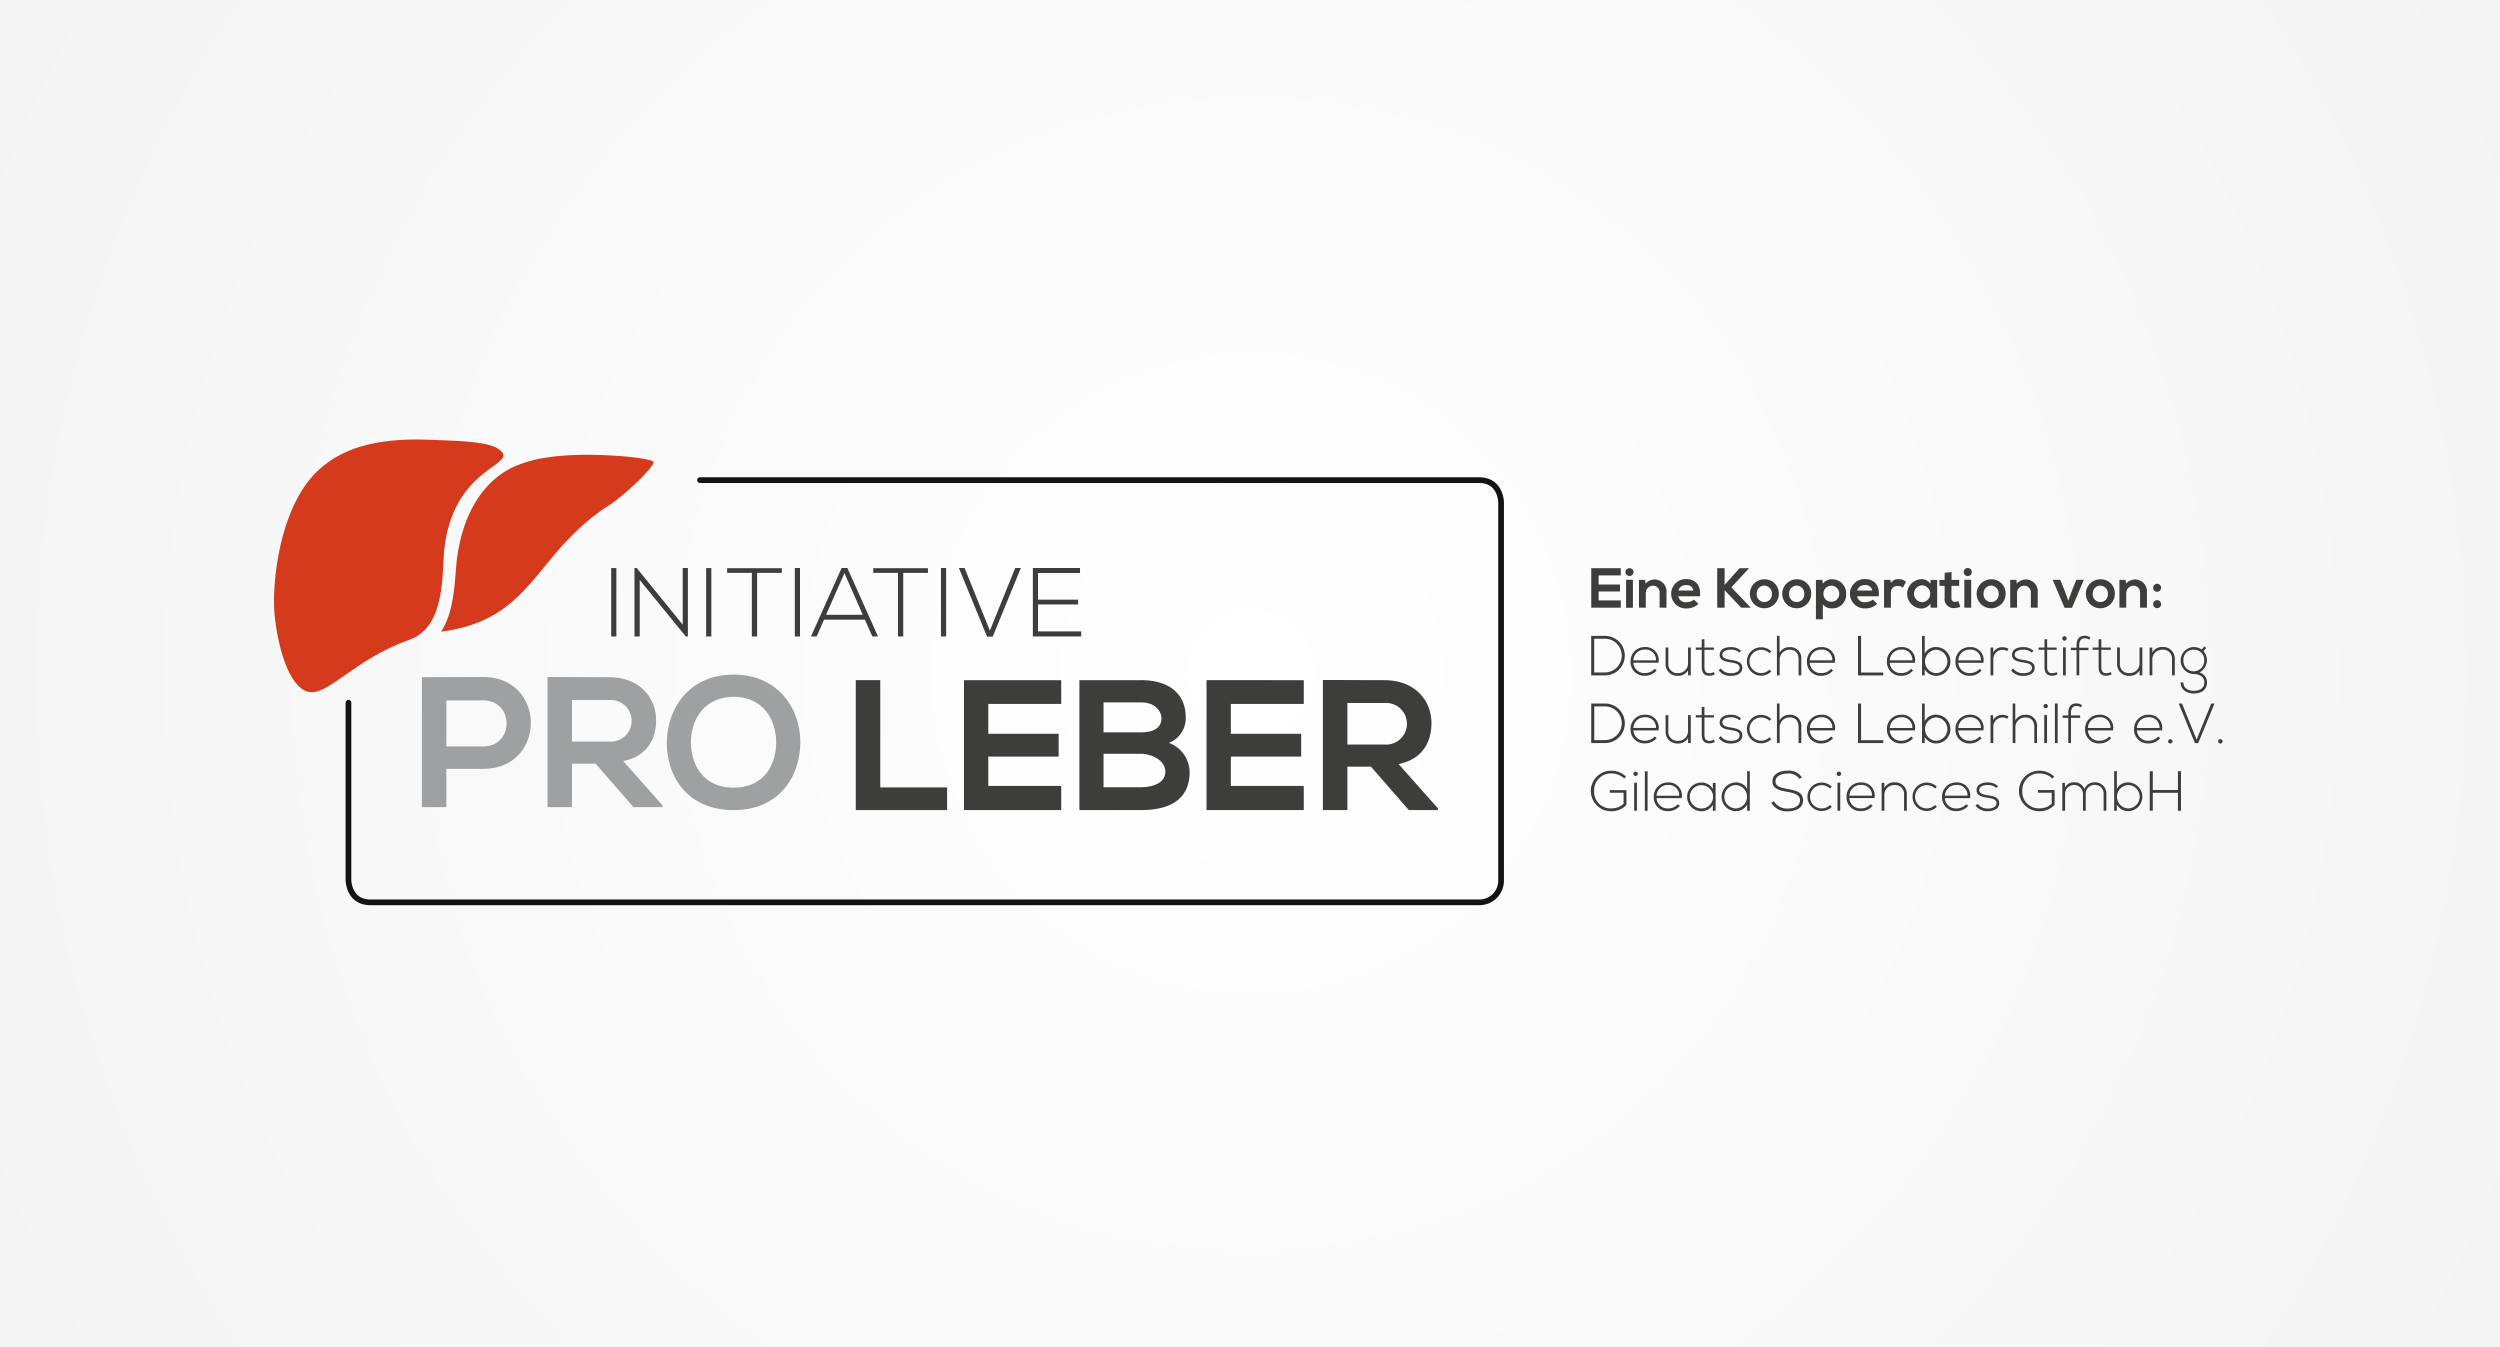 <?xml version="1.0" encoding="UTF-8"?> <svg xmlns="http://www.w3.org/2000/svg" width="438" height="236" viewBox="0 0 438 236"><rect x="0" y="0" width="438" height="236" fill="#808080" stroke="none"/><defs><style> .cls-1{fill:url(#radial-gradient)}.cls-2{fill:#3d3d3c}.cls-3{fill:none;stroke:#131313;stroke-linecap:round}.cls-4{fill:#d43a1b}.cls-5{fill:#9fa0a1} </style><radialGradient id="radial-gradient" cx=".5" cy=".5" r="2.009" gradientTransform="matrix(.539 0 0 1 .231 0)"><stop offset="0" stop-color="#fff"></stop><stop offset="1" stop-color="#eaeaea"></stop></radialGradient></defs><g id="Bild_über_uns_teaser" data-name="Bild über uns teaser" transform="translate(-273 -823)"><path id="Abdunklung" d="M0 0h438v236H0z" class="cls-1" transform="translate(273 823)"></path><g id="Logo_IpL" data-name="Logo IpL" transform="translate(321 900)"><g id="Gruppe_1618" data-name="Gruppe 1618" transform="translate(230.782 22.521)"><path id="Pfad_1643" d="M520.5 111.9v-6.924h-.533v3.3h-4.408v-3.3h-.532v6.924h.532v-3.142h4.408v3.142zm-11.706-6.924v6.924h.472v-1.076a2.3 2.3 0 0 0 2.037 1.155 2.52 2.52 0 0 0-.01-5.037 2.163 2.163 0 0 0-2.027 1.145v-3.111zm2.479 2.429a2.051 2.051 0 0 1 0 4.1 2.051 2.051 0 0 1 0-4.1m-3.844 4.5v-2.924a1.963 1.963 0 0 0-2.045-2.055 1.883 1.883 0 0 0-1.808 1.2 1.8 1.8 0 0 0-1.808-1.2 1.719 1.719 0 0 0-1.591.908l-.011-.809h-.453v4.88h.482v-2.894a1.568 1.568 0 1 1 3.134 0v2.889h.483v-2.894a1.541 1.541 0 0 1 1.572-1.63 1.51 1.51 0 0 1 1.561 1.6v2.924zm-9.149-5.977a3.6 3.6 0 0 0-2.529-1.036 3.551 3.551 0 1 0 0 7.1 3.57 3.57 0 0 0 2.608-1.115v-2.589h-2.914v.463h2.411v1.938a3.123 3.123 0 0 1-2.1.8 2.876 2.876 0 0 1-3.054-3.034 2.917 2.917 0 0 1 3.054-3.082 3.215 3.215 0 0 1 2.224.89zm-9.841 1.67a2.561 2.561 0 0 0-1.818-.651c-.989-.01-1.946.4-1.936 1.363.01.979.947 1.156 1.9 1.315.8.128 1.61.267 1.592.969-.03.771-.929.928-1.522.928a2.163 2.163 0 0 1-1.788-.829l-.356.316a2.513 2.513 0 0 0 2.134.976c.86 0 1.975-.285 2.005-1.361.049-1.137-1.146-1.285-2.015-1.434-.613-.108-1.463-.236-1.483-.89-.02-.622.711-.908 1.473-.9a2.091 2.091 0 0 1 1.522.514zm-9.3 1.671a1.951 1.951 0 0 1 1.985-1.879 1.792 1.792 0 0 1 1.976 1.879zm1.985 2.706a2.682 2.682 0 0 0 2.1-.938l-.347-.277a2.294 2.294 0 0 1-1.758.742 1.921 1.921 0 0 1-1.985-1.81h4.4a2.28 2.28 0 0 0-2.411-2.746 2.452 2.452 0 0 0-2.48 2.519 2.393 2.393 0 0 0 2.48 2.51m-3.716-1.076a2.064 2.064 0 0 1-1.452.6 2.036 2.036 0 0 1 0-4.073 2.069 2.069 0 0 1 1.462.583l.316-.306a2.541 2.541 0 0 0-1.778-.73 2.489 2.489 0 1 0 0 4.979 2.493 2.493 0 0 0 1.778-.731zm-9.355-3.874v4.88h.483v-2.717a1.7 1.7 0 0 1 1.711-1.779 1.563 1.563 0 0 1 1.739 1.691v2.8h.484v-2.815a2.035 2.035 0 0 0-2.2-2.154 1.946 1.946 0 0 0-1.74.958v-.869zm-5.651 2.243a1.952 1.952 0 0 1 1.985-1.879 1.793 1.793 0 0 1 1.977 1.879zm1.985 2.706a2.681 2.681 0 0 0 2.1-.938l-.345-.277a2.3 2.3 0 0 1-1.759.742 1.921 1.921 0 0 1-1.985-1.81h4.4a2.279 2.279 0 0 0-2.411-2.746 2.453 2.453 0 0 0-2.48 2.519 2.394 2.394 0 0 0 2.48 2.51m-4.208-6.54a.39.39 0 0 0 .78 0 .39.39 0 0 0-.78 0m.622 6.47h-.483V107h.483zm-1.8-1.006a2.065 2.065 0 0 1-1.452.6 2.036 2.036 0 0 1 0-4.073 2.072 2.072 0 0 1 1.463.583l.316-.306a2.544 2.544 0 0 0-1.779-.73 2.489 2.489 0 1 0 0 4.979 2.5 2.5 0 0 0 1.779-.731zm-4.92-4.833a2.658 2.658 0 0 0-2.529-1.174c-1.137 0-2.658.453-2.628 1.916 0 1.275 1.293 1.532 2.558 1.779 1.137.217 2.283.444 2.273 1.481 0 1.226-1.354 1.463-2.2 1.463a2.709 2.709 0 0 1-2.362-1.255l-.473.237a3.107 3.107 0 0 0 2.835 1.5c1.156 0 2.726-.375 2.737-1.936 0-1.491-1.383-1.729-2.717-1.985-1.167-.218-2.115-.425-2.115-1.3 0-1.107 1.285-1.4 2.1-1.4a2.237 2.237 0 0 1 2.094.939zm-9.593-1.085v3.111a2.163 2.163 0 0 0-2.026-1.145 2.52 2.52 0 0 0-.01 5.037 2.294 2.294 0 0 0 2.036-1.155v1.072h.473v-6.924zm-2.005 2.429a2.051 2.051 0 0 1 0 4.1 2.051 2.051 0 0 1 0-4.1m-6 .02a2.041 2.041 0 0 1 0 4.082 2.041 2.041 0 0 1 0-4.082m2-.4v1.067a2.21 2.21 0 0 0-2-1.126 2.509 2.509 0 0 0 0 5.018 2.279 2.279 0 0 0 2-1.115v1.027h.484v-4.88zm-9.86 2.243a1.952 1.952 0 0 1 1.985-1.879 1.793 1.793 0 0 1 1.977 1.879zm1.985 2.706a2.681 2.681 0 0 0 2.1-.938l-.345-.277a2.3 2.3 0 0 1-1.759.742 1.921 1.921 0 0 1-1.985-1.81h4.4a2.279 2.279 0 0 0-2.411-2.746 2.453 2.453 0 0 0-2.48 2.519 2.394 2.394 0 0 0 2.48 2.51m-4.04-.07h.483v-6.924h-.483zm-2.006-6.47a.39.39 0 0 0 .779 0 .39.39 0 0 0-.779 0m.622 6.47h-.483V107h.483zm-1.917-5.977a3.6 3.6 0 0 0-2.529-1.036 3.551 3.551 0 1 0 0 7.1 3.568 3.568 0 0 0 2.608-1.115v-2.589h-2.914v.463h2.411v1.938a3.123 3.123 0 0 1-2.1.8 2.877 2.877 0 0 1-3.054-3.034 2.918 2.918 0 0 1 3.054-3.082 3.215 3.215 0 0 1 2.223.89z" class="cls-2" data-name="Pfad 1643" transform="translate(-417.174 -69.385)"></path><path id="Pfad_1644" d="M527.011 90.228a.39.39 0 0 0 .78 0 .39.39 0 0 0-.78 0M525.8 83.6l-2.56 6.331-2.562-6.331h-.578l2.846 6.944h.573l2.851-6.944zm-7.558 6.629a.39.39 0 0 0 .779 0 .39.39 0 0 0-.779 0m-5.464-2.341a1.951 1.951 0 0 1 1.985-1.878 1.792 1.792 0 0 1 1.977 1.878zm1.985 2.707a2.679 2.679 0 0 0 2.1-.939l-.345-.276a2.3 2.3 0 0 1-1.759.742 1.921 1.921 0 0 1-1.985-1.81h4.4a2.279 2.279 0 0 0-2.411-2.746 2.454 2.454 0 0 0-2.48 2.52 2.394 2.394 0 0 0 2.48 2.509m-10.571-2.707a1.95 1.95 0 0 1 1.985-1.878 1.791 1.791 0 0 1 1.977 1.878zm1.985 2.707a2.679 2.679 0 0 0 2.1-.939l-.345-.276a2.3 2.3 0 0 1-1.759.742 1.921 1.921 0 0 1-1.985-1.81h4.4a2.279 2.279 0 0 0-2.411-2.746 2.454 2.454 0 0 0-2.48 2.52 2.394 2.394 0 0 0 2.48 2.509m-4.95-.07v-4.417h1.61v-.424h-1.61v-.435c0-.85.356-1.226.968-1.226a1.345 1.345 0 0 1 .752.248l.237-.356a1.6 1.6 0 0 0-.969-.335c-1.076 0-1.46.7-1.46 1.67v.435h-1v.424h1v4.416zm-2.815 0h.483V83.6h-.483zm-2.005-6.47a.39.39 0 0 0 .779 0 .39.39 0 0 0-.779 0m.622 6.47h-.483v-4.9h.483zm-6.02-6.925v6.924h.483v-2.678a1.721 1.721 0 0 1 1.739-1.808c1.1 0 1.572.682 1.572 1.69v2.8h.473v-2.8a1.924 1.924 0 0 0-2.045-2.153 1.956 1.956 0 0 0-1.759.977V83.6zm-3.874 2.046v4.879h.483v-2.846a1.622 1.622 0 0 1 1.61-1.631 1.579 1.579 0 0 1 .831.227l.216-.395a1.907 1.907 0 0 0-1.047-.285 1.719 1.719 0 0 0-1.62.917l-.02-.867zm-5.652 2.242a1.95 1.95 0 0 1 1.985-1.878 1.79 1.79 0 0 1 1.976 1.878zm1.985 2.707a2.679 2.679 0 0 0 2.1-.939l-.345-.276a2.3 2.3 0 0 1-1.759.742 1.921 1.921 0 0 1-1.985-1.81h4.4a2.279 2.279 0 0 0-2.411-2.746 2.454 2.454 0 0 0-2.48 2.52 2.394 2.394 0 0 0 2.48 2.509m-8.337-6.995v6.924h.473v-1.077a2.3 2.3 0 0 0 2.036 1.153 2.52 2.52 0 0 0-.01-5.039 2.162 2.162 0 0 0-2.03 1.149V83.6zm2.479 2.429a2.052 2.052 0 0 1 0 4.1 2.052 2.052 0 0 1 0-4.1m-8.132 1.859a1.951 1.951 0 0 1 1.986-1.878 1.79 1.79 0 0 1 1.975 1.878zm1.986 2.707a2.679 2.679 0 0 0 2.1-.939l-.345-.276a2.3 2.3 0 0 1-1.759.742 1.921 1.921 0 0 1-1.986-1.81h4.4a2.279 2.279 0 0 0-2.411-2.746 2.454 2.454 0 0 0-2.48 2.52 2.393 2.393 0 0 0 2.48 2.509m-7.545-6.995v6.924h4.425v-.5h-3.893V83.6zm-8.458 4.288a1.951 1.951 0 0 1 1.986-1.878 1.79 1.79 0 0 1 1.975 1.878zm1.986 2.707a2.679 2.679 0 0 0 2.1-.939l-.346-.276a2.3 2.3 0 0 1-1.758.742 1.921 1.921 0 0 1-1.986-1.81h4.4a2.28 2.28 0 0 0-2.411-2.746 2.454 2.454 0 0 0-2.48 2.52 2.393 2.393 0 0 0 2.48 2.509m-7.736-6.995v6.924h.483v-2.678a1.722 1.722 0 0 1 1.74-1.808c1.1 0 1.572.682 1.572 1.69v2.8h.473v-2.8a1.924 1.924 0 0 0-2.045-2.153 1.956 1.956 0 0 0-1.76.977V83.6zm-1.315 5.918a2.065 2.065 0 0 1-1.452.6 2.036 2.036 0 0 1 0-4.073 2.069 2.069 0 0 1 1.463.583l.316-.306a2.544 2.544 0 0 0-1.779-.73 2.489 2.489 0 1 0 0 4.979 2.5 2.5 0 0 0 1.779-.73zm-4.958-3.3a2.56 2.56 0 0 0-1.818-.652c-.989-.009-1.946.4-1.937 1.363.011.979.949 1.156 1.9 1.315.8.129 1.611.267 1.592.968-.03.771-.929.93-1.522.93a2.164 2.164 0 0 1-1.788-.831l-.356.316a2.513 2.513 0 0 0 2.134.978c.861 0 1.975-.287 2.005-1.363.049-1.137-1.145-1.285-2.014-1.434-.613-.109-1.464-.237-1.483-.89-.02-.622.71-.908 1.473-.9a2.088 2.088 0 0 1 1.521.513zm-6.9-2v1.423H435.5v.4h1.037v2.975c0 .959.335 1.571 1.372 1.571a2.134 2.134 0 0 0 .919-.247l-.168-.4a1.807 1.807 0 0 1-.751.2c-.761 0-.9-.464-.9-1.126v-2.966h1.661v-.4h-1.661v-1.476zm-1.918 6.3v-4.883h-.482v2.717a1.7 1.7 0 0 1-1.71 1.779 1.563 1.563 0 0 1-1.739-1.691v-2.805h-.484v2.815a2.035 2.035 0 0 0 2.2 2.154 1.943 1.943 0 0 0 1.739-.958v.877zm-10.057-2.637a1.951 1.951 0 0 1 1.985-1.878 1.792 1.792 0 0 1 1.977 1.878zm1.985 2.707a2.681 2.681 0 0 0 2.1-.939l-.346-.276a2.3 2.3 0 0 1-1.759.742 1.922 1.922 0 0 1-1.985-1.81h4.4a2.279 2.279 0 0 0-2.411-2.746 2.454 2.454 0 0 0-2.479 2.52 2.393 2.393 0 0 0 2.479 2.509m-7.03-6.488a2.955 2.955 0 1 1 0 5.909h-1.809V84.1zm0-.5h-2.341v6.924h2.341a3.463 3.463 0 1 0 0-6.924" class="cls-2" data-name="Pfad 1644" transform="translate(-417.174 -59.864)"></path><path id="Pfad_1645" d="M522.743 64.606a1.756 1.756 0 0 1 1.828 1.9 1.873 1.873 0 0 1-1.828 1.878 1.789 1.789 0 0 1-1.809-1.878 1.727 1.727 0 0 1 1.809-1.9m1.384-.039a2.484 2.484 0 0 0-1.384-.443 2.372 2.372 0 0 0 0 4.742c.91 0 1.848.415 1.848 1.462s-.87 1.473-1.848 1.473-1.829-.474-1.829-1.473h-.482c0 1.236 1.016 1.946 2.311 1.946s2.321-.631 2.321-1.946a1.788 1.788 0 0 0-1.333-1.749 2.406 2.406 0 0 0 .712-3.735l.473-.553-.315-.275zM515 64.213v4.879h.483v-2.717a1.7 1.7 0 0 1 1.71-1.779 1.564 1.564 0 0 1 1.739 1.69v2.805h.483v-2.815a2.034 2.034 0 0 0-2.2-2.153 1.944 1.944 0 0 0-1.74.956v-.867zm-1.275 4.879V64.2h-.483v2.716a1.7 1.7 0 0 1-1.711 1.779 1.562 1.562 0 0 1-1.739-1.69V64.2h-.483v2.815a2.035 2.035 0 0 0 2.2 2.154 1.944 1.944 0 0 0 1.74-.958v.877zm-7.656-6.3v1.424h-1.037v.4h1.037v2.975c0 .958.336 1.571 1.373 1.571a2.142 2.142 0 0 0 .918-.247l-.168-.4a1.811 1.811 0 0 1-.751.2c-.761 0-.9-.465-.9-1.126v-2.973h1.66v-.4h-1.66V62.74zm-3.391 6.3v-4.416h1.611v-.424h-1.611v-.435c0-.849.357-1.226.969-1.226a1.339 1.339 0 0 1 .751.248l.238-.356a1.606 1.606 0 0 0-.969-.335c-1.076 0-1.462.7-1.462 1.669v.435h-1v.424h1v4.416zm-2.982-6.47a.389.389 0 0 0 .778 0 .389.389 0 0 0-.778 0m.621 6.47h-.483v-4.9h.483zm-3.734-6.3v1.424h-1.037v.4h1.037v2.975c0 .958.335 1.571 1.372 1.571a2.142 2.142 0 0 0 .919-.247l-.168-.4a1.8 1.8 0 0 1-.751.2c-.761 0-.9-.465-.9-1.126v-2.973h1.661v-.4h-1.661V62.74zm-1.927 2a2.557 2.557 0 0 0-1.818-.652c-.989-.009-1.946.4-1.936 1.363.01.978.947 1.156 1.9 1.315.8.129 1.611.266 1.592.968-.029.771-.928.93-1.521.93a2.163 2.163 0 0 1-1.788-.831l-.356.316a2.514 2.514 0 0 0 2.134.978c.86 0 1.975-.287 2-1.363.05-1.137-1.145-1.285-2.014-1.433-.613-.109-1.463-.237-1.483-.89-.02-.622.712-.908 1.473-.9a2.089 2.089 0 0 1 1.522.513zm-7.519-.572v4.879h.483v-2.852a1.622 1.622 0 0 1 1.61-1.631 1.579 1.579 0 0 1 .831.227l.216-.395a1.907 1.907 0 0 0-1.047-.285 1.718 1.718 0 0 0-1.62.917l-.02-.867zm-5.652 2.242a1.95 1.95 0 0 1 1.985-1.878 1.79 1.79 0 0 1 1.976 1.878zm1.985 2.707a2.681 2.681 0 0 0 2.1-.939l-.345-.277a2.3 2.3 0 0 1-1.759.742 1.92 1.92 0 0 1-1.985-1.809h4.4a2.279 2.279 0 0 0-2.411-2.746 2.454 2.454 0 0 0-2.48 2.52 2.394 2.394 0 0 0 2.48 2.509m-8.338-6.995v6.924h.473v-1.083a2.3 2.3 0 0 0 2.036 1.156 2.52 2.52 0 0 0-.01-5.039 2.162 2.162 0 0 0-2.026 1.145v-3.11zm2.479 2.429a2.052 2.052 0 0 1 0 4.1 2.052 2.052 0 0 1 0-4.1m-8.132 1.859a1.951 1.951 0 0 1 1.986-1.878 1.79 1.79 0 0 1 1.975 1.878zm1.986 2.707a2.681 2.681 0 0 0 2.1-.939l-.345-.277a2.3 2.3 0 0 1-1.759.742 1.921 1.921 0 0 1-1.986-1.809h4.4a2.279 2.279 0 0 0-2.411-2.746 2.454 2.454 0 0 0-2.48 2.52 2.393 2.393 0 0 0 2.48 2.509m-7.547-6.995v6.924h4.425v-.5h-3.892v-6.431zm-8.458 4.288a1.951 1.951 0 0 1 1.986-1.878 1.79 1.79 0 0 1 1.975 1.878zm1.986 2.707a2.681 2.681 0 0 0 2.1-.939l-.346-.277a2.294 2.294 0 0 1-1.758.742 1.921 1.921 0 0 1-1.986-1.809h4.4a2.28 2.28 0 0 0-2.411-2.746 2.454 2.454 0 0 0-2.48 2.52 2.393 2.393 0 0 0 2.48 2.509m-7.737-6.995v6.924h.483v-2.684a1.722 1.722 0 0 1 1.74-1.808c1.1 0 1.572.682 1.572 1.69v2.8h.473V66.3a1.924 1.924 0 0 0-2.045-2.153 1.955 1.955 0 0 0-1.76.977v-2.957zm-1.315 5.918a2.064 2.064 0 0 1-1.452.6 2.036 2.036 0 0 1 0-4.072 2.069 2.069 0 0 1 1.463.583l.316-.306a2.541 2.541 0 0 0-1.779-.73 2.489 2.489 0 1 0 0 4.978 2.5 2.5 0 0 0 1.779-.729zm-4.958-3.3a2.56 2.56 0 0 0-1.818-.652c-.989-.009-1.946.4-1.937 1.363.011.978.949 1.156 1.9 1.315.8.129 1.611.266 1.592.968-.03.771-.929.93-1.522.93a2.164 2.164 0 0 1-1.788-.831l-.356.316a2.515 2.515 0 0 0 2.134.978c.861 0 1.975-.287 2.005-1.363.049-1.137-1.145-1.285-2.014-1.433-.613-.109-1.464-.237-1.483-.89-.02-.622.71-.908 1.473-.9a2.088 2.088 0 0 1 1.521.513zm-6.9-2v1.424H435.5v.4h1.037v2.975c0 .958.335 1.571 1.372 1.571a2.134 2.134 0 0 0 .919-.247l-.168-.4a1.807 1.807 0 0 1-.751.2c-.761 0-.9-.465-.9-1.126v-2.973h1.661v-.4h-1.661V62.74zm-1.918 6.3V64.2h-.482v2.716a1.7 1.7 0 0 1-1.71 1.779 1.562 1.562 0 0 1-1.739-1.69V64.2h-.484v2.815a2.035 2.035 0 0 0 2.2 2.154 1.943 1.943 0 0 0 1.739-.958v.877zm-10.057-2.637a1.951 1.951 0 0 1 1.985-1.878 1.792 1.792 0 0 1 1.977 1.878zm1.985 2.707a2.682 2.682 0 0 0 2.1-.939l-.346-.277a2.293 2.293 0 0 1-1.759.742 1.921 1.921 0 0 1-1.985-1.809h4.4a2.279 2.279 0 0 0-2.411-2.746 2.454 2.454 0 0 0-2.479 2.52 2.393 2.393 0 0 0 2.479 2.509m-7.034-6.491a2.955 2.955 0 1 1 0 5.909H417.7v-5.91zm0-.5h-2.341v6.924h2.341a3.463 3.463 0 1 0 0-6.924" class="cls-2" data-name="Pfad 1645" transform="translate(-417.174 -50.289)"></path><path id="Pfad_1646" d="M515.62 44.17a.7.7 0 0 0 1.4 0 .7.7 0 0 0-1.4 0m0 2.867a.7.7 0 0 0 1.4 0 .7.7 0 0 0-1.4 0m-1.088.621V45.1a2.118 2.118 0 0 0-2.063-2.39 2.2 2.2 0 0 0-1.6.731l-.079-.661h-1.076v4.879h1.194v-2.49a1.282 1.282 0 0 1 1.246-1.364 1.162 1.162 0 0 1 1.176 1.3v2.549zm-8.161-3.872a1.376 1.376 0 0 1 1.325 1.442 1.329 1.329 0 1 1-2.649 0 1.339 1.339 0 0 1 1.324-1.442m-.01-1.1a2.538 2.538 0 1 0 2.549 2.538 2.436 2.436 0 0 0-2.549-2.538m-4.189.089l-.672 1.629-.741 2.035-.751-2.055-.672-1.609h-1.314l2.084 4.9h1.3l2.076-4.9zm-6.772 4.883V45.1a2.118 2.118 0 0 0-2.065-2.39 2.2 2.2 0 0 0-1.6.731l-.079-.661h-1.076v4.879h1.195v-2.49a1.282 1.282 0 0 1 1.245-1.364 1.162 1.162 0 0 1 1.176 1.3v2.549zm-8.16-3.872a1.375 1.375 0 0 1 1.324 1.442 1.329 1.329 0 1 1-2.649 0 1.338 1.338 0 0 1 1.325-1.442m-.01-1.1a2.538 2.538 0 1 0 2.549 2.538 2.46 2.46 0 0 0-2.549-2.538m-4.8-1.275a.711.711 0 0 0 1.422 0 .711.711 0 0 0-1.422 0m1.313 6.243h-1.2v-4.89h1.2zm-4.652-6.114v1.26h-.91v1.036h.91v2.105a1.573 1.573 0 0 0 1.746 1.778 2.679 2.679 0 0 0 1-.207l-.335-1.026a1.387 1.387 0 0 1-.583.148.605.605 0 0 1-.633-.692v-2.108h1.354V42.8h-1.34v-1.385zm-3.943 2.2a1.479 1.479 0 0 1 0 2.956 1.479 1.479 0 0 1 0-2.956m1.443-.285a1.789 1.789 0 0 0-1.552-.789 2.569 2.569 0 0 0-.03 5.136 1.854 1.854 0 0 0 1.582-.859l.059.71h1.135v-4.864h-1.154zm-8.112-.672v4.87h1.2v-2.564a1.124 1.124 0 0 1 1.216-1.235 1.2 1.2 0 0 1 .869.316l.544-1.046a1.848 1.848 0 0 0-1.255-.464 1.436 1.436 0 0 0-1.374.691l-.089-.562zm-4.713 1.868a1.312 1.312 0 0 1 1.364-.949 1.116 1.116 0 0 1 1.264.949zm3.783 1c.188-2.005-.829-3.012-2.46-3.012a2.574 2.574 0 1 0 .088 5.146 2.993 2.993 0 0 0 2.094-.79l-.771-.761a2.011 2.011 0 0 1-1.3.455 1.3 1.3 0 0 1-1.452-1.039zm-9.8 4.042v-2.607a1.964 1.964 0 0 0 1.621.691 2.376 2.376 0 0 0 2.46-2.549 2.435 2.435 0 0 0-2.5-2.548 1.937 1.937 0 0 0-1.582.779l-.079-.67h-1.125v6.9zm1.493-3.081a1.351 1.351 0 0 1-1.384-1.385 1.384 1.384 0 1 1 2.767 0 1.351 1.351 0 0 1-1.384 1.385m-6.066-2.827a1.375 1.375 0 0 1 1.324 1.442 1.329 1.329 0 1 1-2.649 0 1.338 1.338 0 0 1 1.325-1.442m-.01-1.1a2.538 2.538 0 1 0 2.549 2.538 2.46 2.46 0 0 0-2.549-2.538m-5.662 1.1a1.376 1.376 0 0 1 1.325 1.442 1.329 1.329 0 1 1-2.649 0 1.339 1.339 0 0 1 1.324-1.442m-.01-1.1a2.538 2.538 0 1 0 2.549 2.538 2.461 2.461 0 0 0-2.542-2.533m-2.707-1.957h-1.62l-2.629 2.929v-2.929h-1.3v6.924h1.3v-3.066l2.9 3.066h1.61v-.079l-3.33-3.491 3.073-3.314zm-12.35 3.922a1.312 1.312 0 0 1 1.364-.949 1.115 1.115 0 0 1 1.263.949zm3.784 1c.188-2.005-.83-3.012-2.46-3.012a2.574 2.574 0 1 0 .089 5.146 2.991 2.991 0 0 0 2.094-.79l-.771-.761a2.01 2.01 0 0 1-1.3.455 1.3 1.3 0 0 1-1.453-1.039zm-5.869 2.006V45.1a2.118 2.118 0 0 0-2.065-2.39 2.2 2.2 0 0 0-1.6.731l-.08-.661h-1.075v4.879h1.194v-2.49a1.281 1.281 0 0 1 1.246-1.364 1.162 1.162 0 0 1 1.176 1.3v2.549zm-7.191-6.243a.711.711 0 0 0 1.421 0 .711.711 0 0 0-1.421 0m1.312 6.243h-1.2v-4.89h1.2zm-2.124-1.283h-3.882v-1.566h3.744V43.6h-3.744V42h3.882v-1.267h-5.176v6.924h5.176z" class="cls-2" data-name="Pfad 1646" transform="translate(-417.174 -40.711)"></path></g><path id="Pfad_1647" d="M23.591 51.878v31.044s0 3.919 3.861 3.919H221.67a3.8 3.8 0 0 0 3.861-3.919V16.79s0-3.918-3.861-3.918H85.18" class="cls-3" data-name="Pfad 1647" transform="translate(-10.54 -5.751)"></path><path id="Pfad_1648" d="M6.009 44.2c-3.4-.832-5.333-7.8-5.9-13.48-.533-5.3.784-19.339 7.988-25.628C11.712 1.93 17-.336 27.112.041c6.528.243 11.463.342 12.9 2.228 1.771 2.32-8.692 3.114-10.176 17.018-.428 4.008.288 13.523-6.057 15.775-9.822 3.485-14.369 9.967-17.77 9.138" class="cls-4" data-name="Pfad 1648"></path><path id="Pfad_1649" d="M90.144 6.114c-.113-.758-11.593-1.932-18.637-.8A21.617 21.617 0 0 0 65.7 6.932c-3.054 1.337-8.555 5.41-9.979 15.986-.407 3.006-.269 9.085-2.8 12.912 16.389-2.108 16.215-13.922 29.948-22.474 3.254-2.387 7.394-6.484 7.278-7.242" class="cls-4" data-name="Pfad 1649" transform="translate(-23.644 -2.164)"></path><g id="Gruppe_1619" data-name="Gruppe 1619" transform="translate(25.913 41.189)"><path id="Pfad_1650" d="M101.466 78.357c5.365 0 7.511 4.291 7.446 8.128-.065 3.74-2.081 7.771-7.446 7.771s-7.381-4-7.479-7.738c-.1-3.836 2.114-8.161 7.479-8.161m0-3.9c-7.868 0-11.705 6.016-11.705 12s3.707 11.738 11.705 11.738 11.608-5.885 11.673-11.77c.065-5.95-3.837-11.966-11.673-11.966m-21.785 4.45a3.651 3.651 0 1 1 0 7.284h-6.534v-7.284zm9.333 18.469l-6.893-7.77c4.324-.878 5.755-4.033 5.755-7.153 0-3.935-2.829-7.511-8.194-7.544-3.608 0-7.218-.032-10.827-.032v22.792h4.292v-7.608h4.129l6.633 7.608h5.1zm-31.441-22.5c-3.578 0-7.153.032-10.73.032v22.761h4.292v-6.7h6.438c11.152 0 11.12-16.094 0-16.094m-6.438 4.1h6.438c5.463 0 5.495 8.063 0 8.063h-6.439z" class="cls-5" data-name="Pfad 1650" transform="translate(-46.842 -74.455)"></path></g><path id="Pfad_1651" d="M181.58 41.575h7.359V40.7h-8.263v12h8.468v-.89h-7.564v-4.726h7.02v-.836h-7.02zm-4-.871l-4.434 10.966-4.433-10.97h-.993l4.929 12.028h.992L178.57 40.7zm-12.1 0h-.905V52.7h.905zM157.044 52.7h.922V41.557h4.33v-.82h-9.581v.82h4.329zm-12.6-3.8l3.217-7.306 3.217 7.306zm9.1 3.8l-5.366-12h-1.01l-5.368 12h.991l1.3-2.944h7.153l1.318 2.944zm-13.666-12h-.906v12h.906zm-8.436 12h.922V41.557h4.33v-.82h-9.581v.82h4.329zm-7.1-11.994h-.905V52.7h.905zm-13.466 0V52.7h.922v-9.9l8.078 9.9h.358v-12h-.905v9.921l-8.063-9.921zm-3.168 0h-.908V52.7h.906z" class="cls-2" data-name="Pfad 1651" transform="translate(-47.718 -18.186)"></path><path id="Pfad_1652" d="M276.923 80.193a3.65 3.65 0 1 1 0 7.283h-6.536v-7.283zm9.332 18.469l-6.893-7.772c4.324-.877 5.755-4.031 5.755-7.153 0-3.934-2.829-7.511-8.194-7.543-3.609 0-7.219-.033-10.827-.033v22.793h4.291v-7.609h4.129l6.633 7.609h5.1zm-23.508-3.935h-12.778v-5.138h12.323v-4h-12.323v-5.233h12.778v-4.162H245.71v22.76h17.037zm-28.515-18.533h-10.795v22.76h10.795c4.714 0 8.519-1.626 8.519-6.7a5.552 5.552 0 0 0-3.642-5.072 4.629 4.629 0 0 0 2.959-4.39c0-4.584-3.35-6.6-7.836-6.6m-6.568 3.9h6.568c2.731 0 3.576 1.756 3.576 2.8 0 1.3-.877 2.439-3.576 2.439h-6.568zm0 9.007h6.568c1.756 0 4.259 1.073 4.259 3.122 0 2.146-2.5 2.731-4.259 2.731h-6.568zm-7.413 5.625h-12.778v-5.135H219.8v-4h-12.327v-5.233h12.778v-4.162h-17.038v22.76h17.038zm-35.994-18.53v22.76h16v-3.967h-11.708V76.194z" class="cls-2" data-name="Pfad 1652" transform="translate(-82.325 -34.029)"></path></g></g></svg> 